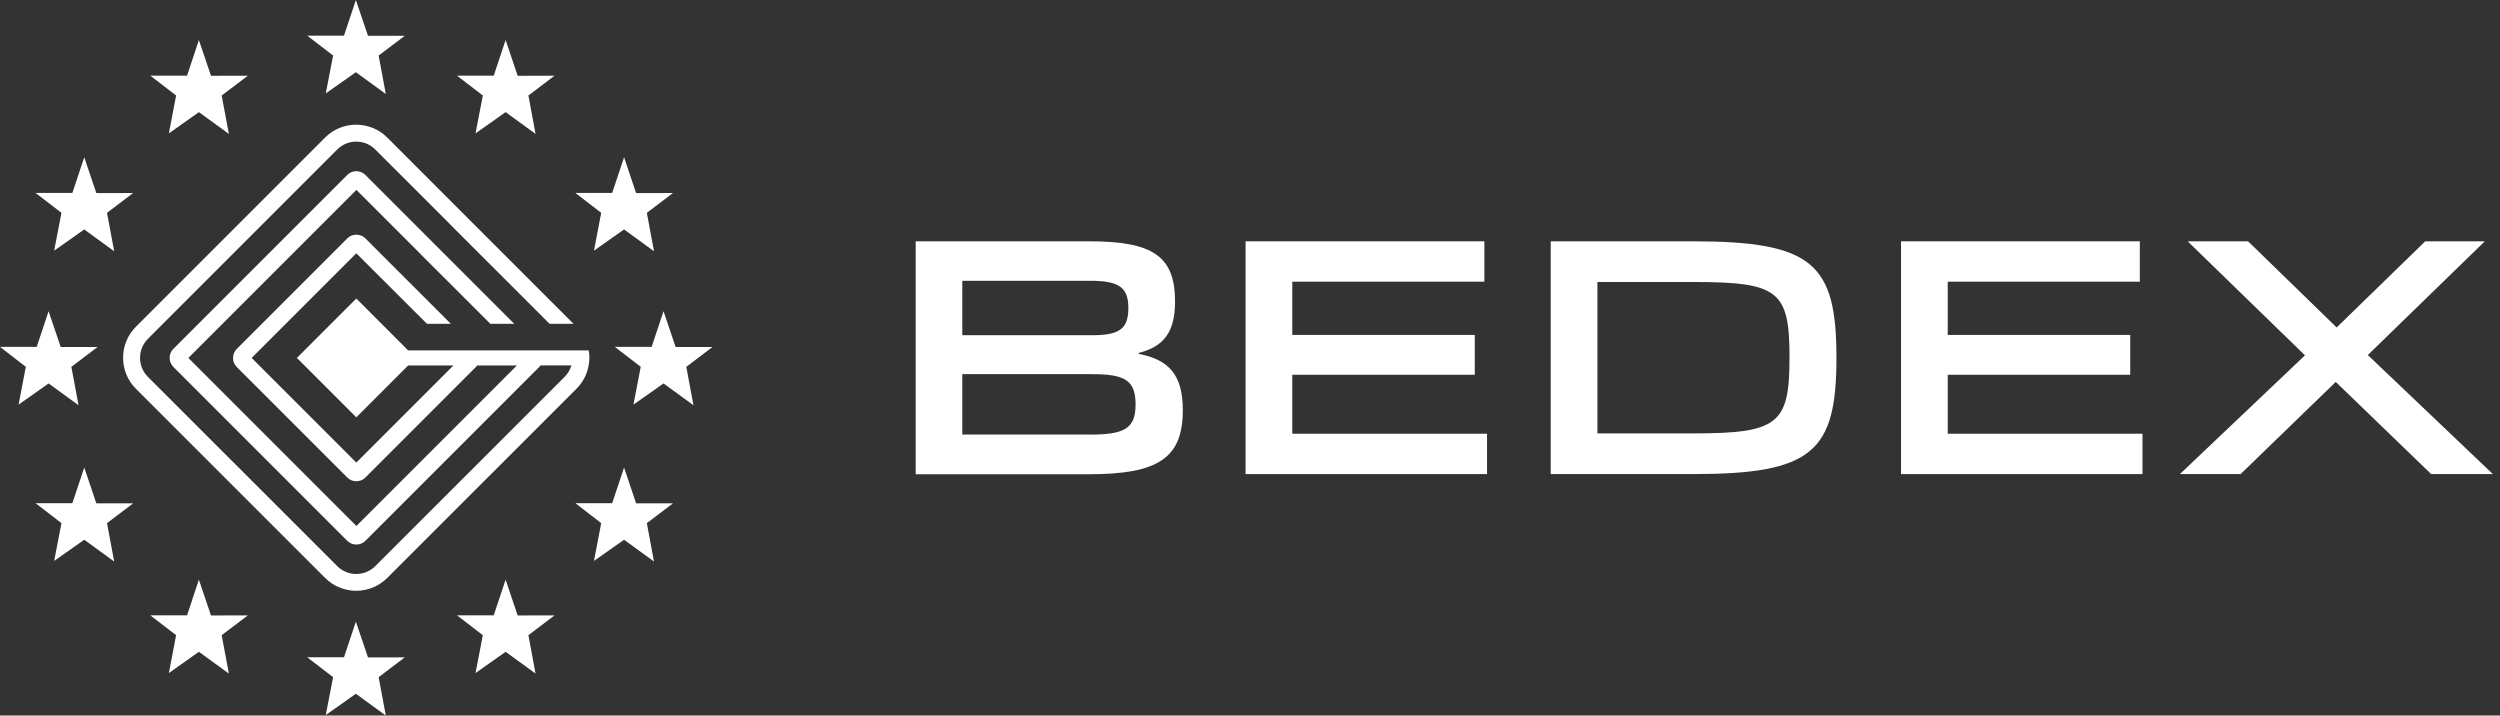 <svg width="283" height="81" viewBox="0 0 283 81" fill="none" xmlns="http://www.w3.org/2000/svg">
<rect x="0" y="0" width="283" height="81" fill="#333333" stroke="none"/>
<path d="M36.81 15.563C38.742 13.632 41.889 13.632 43.829 15.563L52.226 23.962L64.919 36.654H62.211L50.865 25.315L50.87 25.309L50.278 24.712L42.483 16.925C41.888 16.331 41.112 16.029 40.328 16.029C39.543 16.029 38.767 16.322 38.172 16.925L16.745 38.353C15.555 39.543 15.555 41.474 16.745 42.664L38.172 64.083C39.362 65.272 41.293 65.272 42.483 64.083L63.911 42.664C64.281 42.293 64.54 41.853 64.686 41.362H61.186C61.143 41.422 61.099 41.475 61.047 41.535L41.363 61.219C41.087 61.495 40.724 61.642 40.336 61.642C39.948 61.642 39.586 61.495 39.31 61.219L19.625 41.535C19.357 41.259 19.203 40.897 19.203 40.508C19.203 40.121 19.349 39.758 19.625 39.491L39.31 19.805C39.87 19.236 40.794 19.236 41.363 19.805L48.942 27.386L58.21 36.654H55.503L47.58 28.739L47.584 28.734L40.345 21.496L21.324 40.517L40.345 59.539L58.512 41.371H54.02C53.977 41.431 53.934 41.483 53.873 41.544L41.363 54.054C41.087 54.33 40.724 54.477 40.336 54.477C39.948 54.477 39.586 54.33 39.31 54.054L26.799 41.544C26.523 41.268 26.377 40.905 26.377 40.517C26.377 40.129 26.532 39.767 26.799 39.5L39.31 26.988C39.586 26.712 39.949 26.566 40.336 26.566C40.724 26.566 41.087 26.712 41.363 26.988L45.052 30.678L51.037 36.654H48.33L43.699 32.032L40.336 28.67L28.489 40.517L40.336 52.365L51.33 41.371H46.2L40.336 47.243L33.611 40.517L40.336 33.792L46.2 39.664H66.644C66.696 39.948 66.721 40.224 66.721 40.517L66.707 40.718C66.698 40.935 66.674 41.147 66.635 41.353C66.463 42.353 65.988 43.277 65.255 44.01L43.829 65.427C42.863 66.393 41.586 66.877 40.319 66.877C39.051 66.877 37.776 66.393 36.81 65.427L15.382 44.01C13.451 42.078 13.451 38.922 15.382 36.991L36.81 15.563Z" fill="white"/>
<path d="M40.285 70.368L41.656 74.421L45.82 74.412L42.863 76.654L43.673 81L40.285 78.534L36.879 80.94L37.707 76.654L34.775 74.404H38.94L40.285 70.368Z" fill="white"/>
<path d="M40.285 0L41.656 4.053H45.82L42.863 6.286L43.673 10.64L40.285 8.174L36.879 10.571L37.707 6.286L34.775 4.035H38.94L40.285 0Z" fill="white"/>
<path d="M57.236 4.527L58.599 8.579L62.772 8.571L59.815 10.813L60.625 15.159L57.236 12.692L53.831 15.098L54.658 10.813L51.727 8.562H55.891L57.236 4.527Z" fill="white"/>
<path d="M22.513 4.527L23.884 8.579L28.058 8.571L25.091 10.813L25.911 15.159L22.513 12.692L19.116 15.098L19.935 10.813L17.012 8.562H21.177L22.513 4.527Z" fill="white"/>
<path d="M57.236 65.617L58.599 69.67L62.772 69.661L59.815 71.903L60.625 76.249L57.236 73.783L53.831 76.189L54.658 71.903L51.727 69.653H55.891L57.236 65.617Z" fill="white"/>
<path d="M22.513 65.617L23.884 69.67L28.058 69.661L25.091 71.903L25.911 76.249L22.513 73.783L19.116 76.189L19.935 71.903L17.012 69.653H21.177L22.513 65.617Z" fill="white"/>
<path d="M9.536 17.805L10.907 21.858L15.072 21.849L12.114 24.091L12.925 28.445L9.536 25.971L6.13 28.376L6.958 24.091L4.026 21.84H8.191L9.536 17.805Z" fill="white"/>
<path d="M70.644 17.805L72.007 21.858L76.18 21.849L73.222 24.091L74.033 28.445L70.644 25.971L67.238 28.376L68.057 24.091L65.134 21.84H69.299L70.644 17.805Z" fill="white"/>
<path d="M9.536 52.925L10.907 56.978H15.072L12.114 59.219L12.925 63.565L9.536 61.099L6.13 63.496L6.958 59.219L4.026 56.96H8.191L9.536 52.925Z" fill="white"/>
<path d="M70.644 52.925L72.007 56.978H76.18L73.222 59.219L74.033 63.565L70.644 61.099L67.238 63.496L68.057 59.219L65.134 56.96H69.299L70.644 52.925Z" fill="white"/>
<path d="M5.501 35.232L6.872 39.284H11.037L8.079 41.526L8.89 45.872L5.501 43.406L2.104 45.803L2.923 41.526L0 39.267H4.156L5.501 35.232Z" fill="white"/>
<path d="M75.111 35.232L76.482 39.284H80.647L77.689 41.526L78.5 45.872L75.111 43.406L71.705 45.803L72.533 41.526L69.601 39.267H73.766L75.111 35.232Z" fill="white"/>
<path d="M103.646 27.316H123.323C130.506 27.316 133.015 29.006 133.015 34.128C133.015 37.655 131.696 39.241 128.885 39.957V40.06C132.342 40.707 133.894 42.466 133.894 46.432C133.894 51.847 131.118 53.684 123.263 53.684H103.655V27.333L103.646 27.316ZM123.53 37.948C126.608 37.948 127.729 37.336 127.729 34.87C127.729 32.404 126.539 31.783 123.289 31.783H108.932V37.948H123.53ZM123.263 49.2C127.255 49.2 128.548 48.553 128.548 45.777C128.548 43.001 127.264 42.354 123.599 42.354H108.932V49.192H123.263V49.2Z" fill="white"/>
<path d="M140.999 27.316H168.031V31.886H146.285V37.913H166.944V42.423H146.285V49.097H168.333V53.667H140.999V27.316Z" fill="white"/>
<path d="M175.542 27.316H191.631C205.212 27.316 207.885 29.86 207.885 40.491C207.885 51.123 205.212 53.667 191.631 53.667H175.542V27.316ZM191.631 49.062C201.314 49.062 202.573 48.01 202.573 40.457C202.573 32.904 201.323 31.921 191.631 31.921H180.827V49.062H191.631Z" fill="white"/>
<path d="M215.197 27.316H242.228V31.886H220.482V37.913H241.142V42.423H220.482V49.097H242.53V53.667H215.197V27.316Z" fill="white"/>
<path d="M260.922 40.224L247.643 27.316H254.481L264.509 37.068L274.537 27.316H281.28L268.036 40.19L282.194 53.667H275.209L264.405 43.233L253.636 53.667H246.764L260.922 40.224Z" fill="white"/>
</svg>
